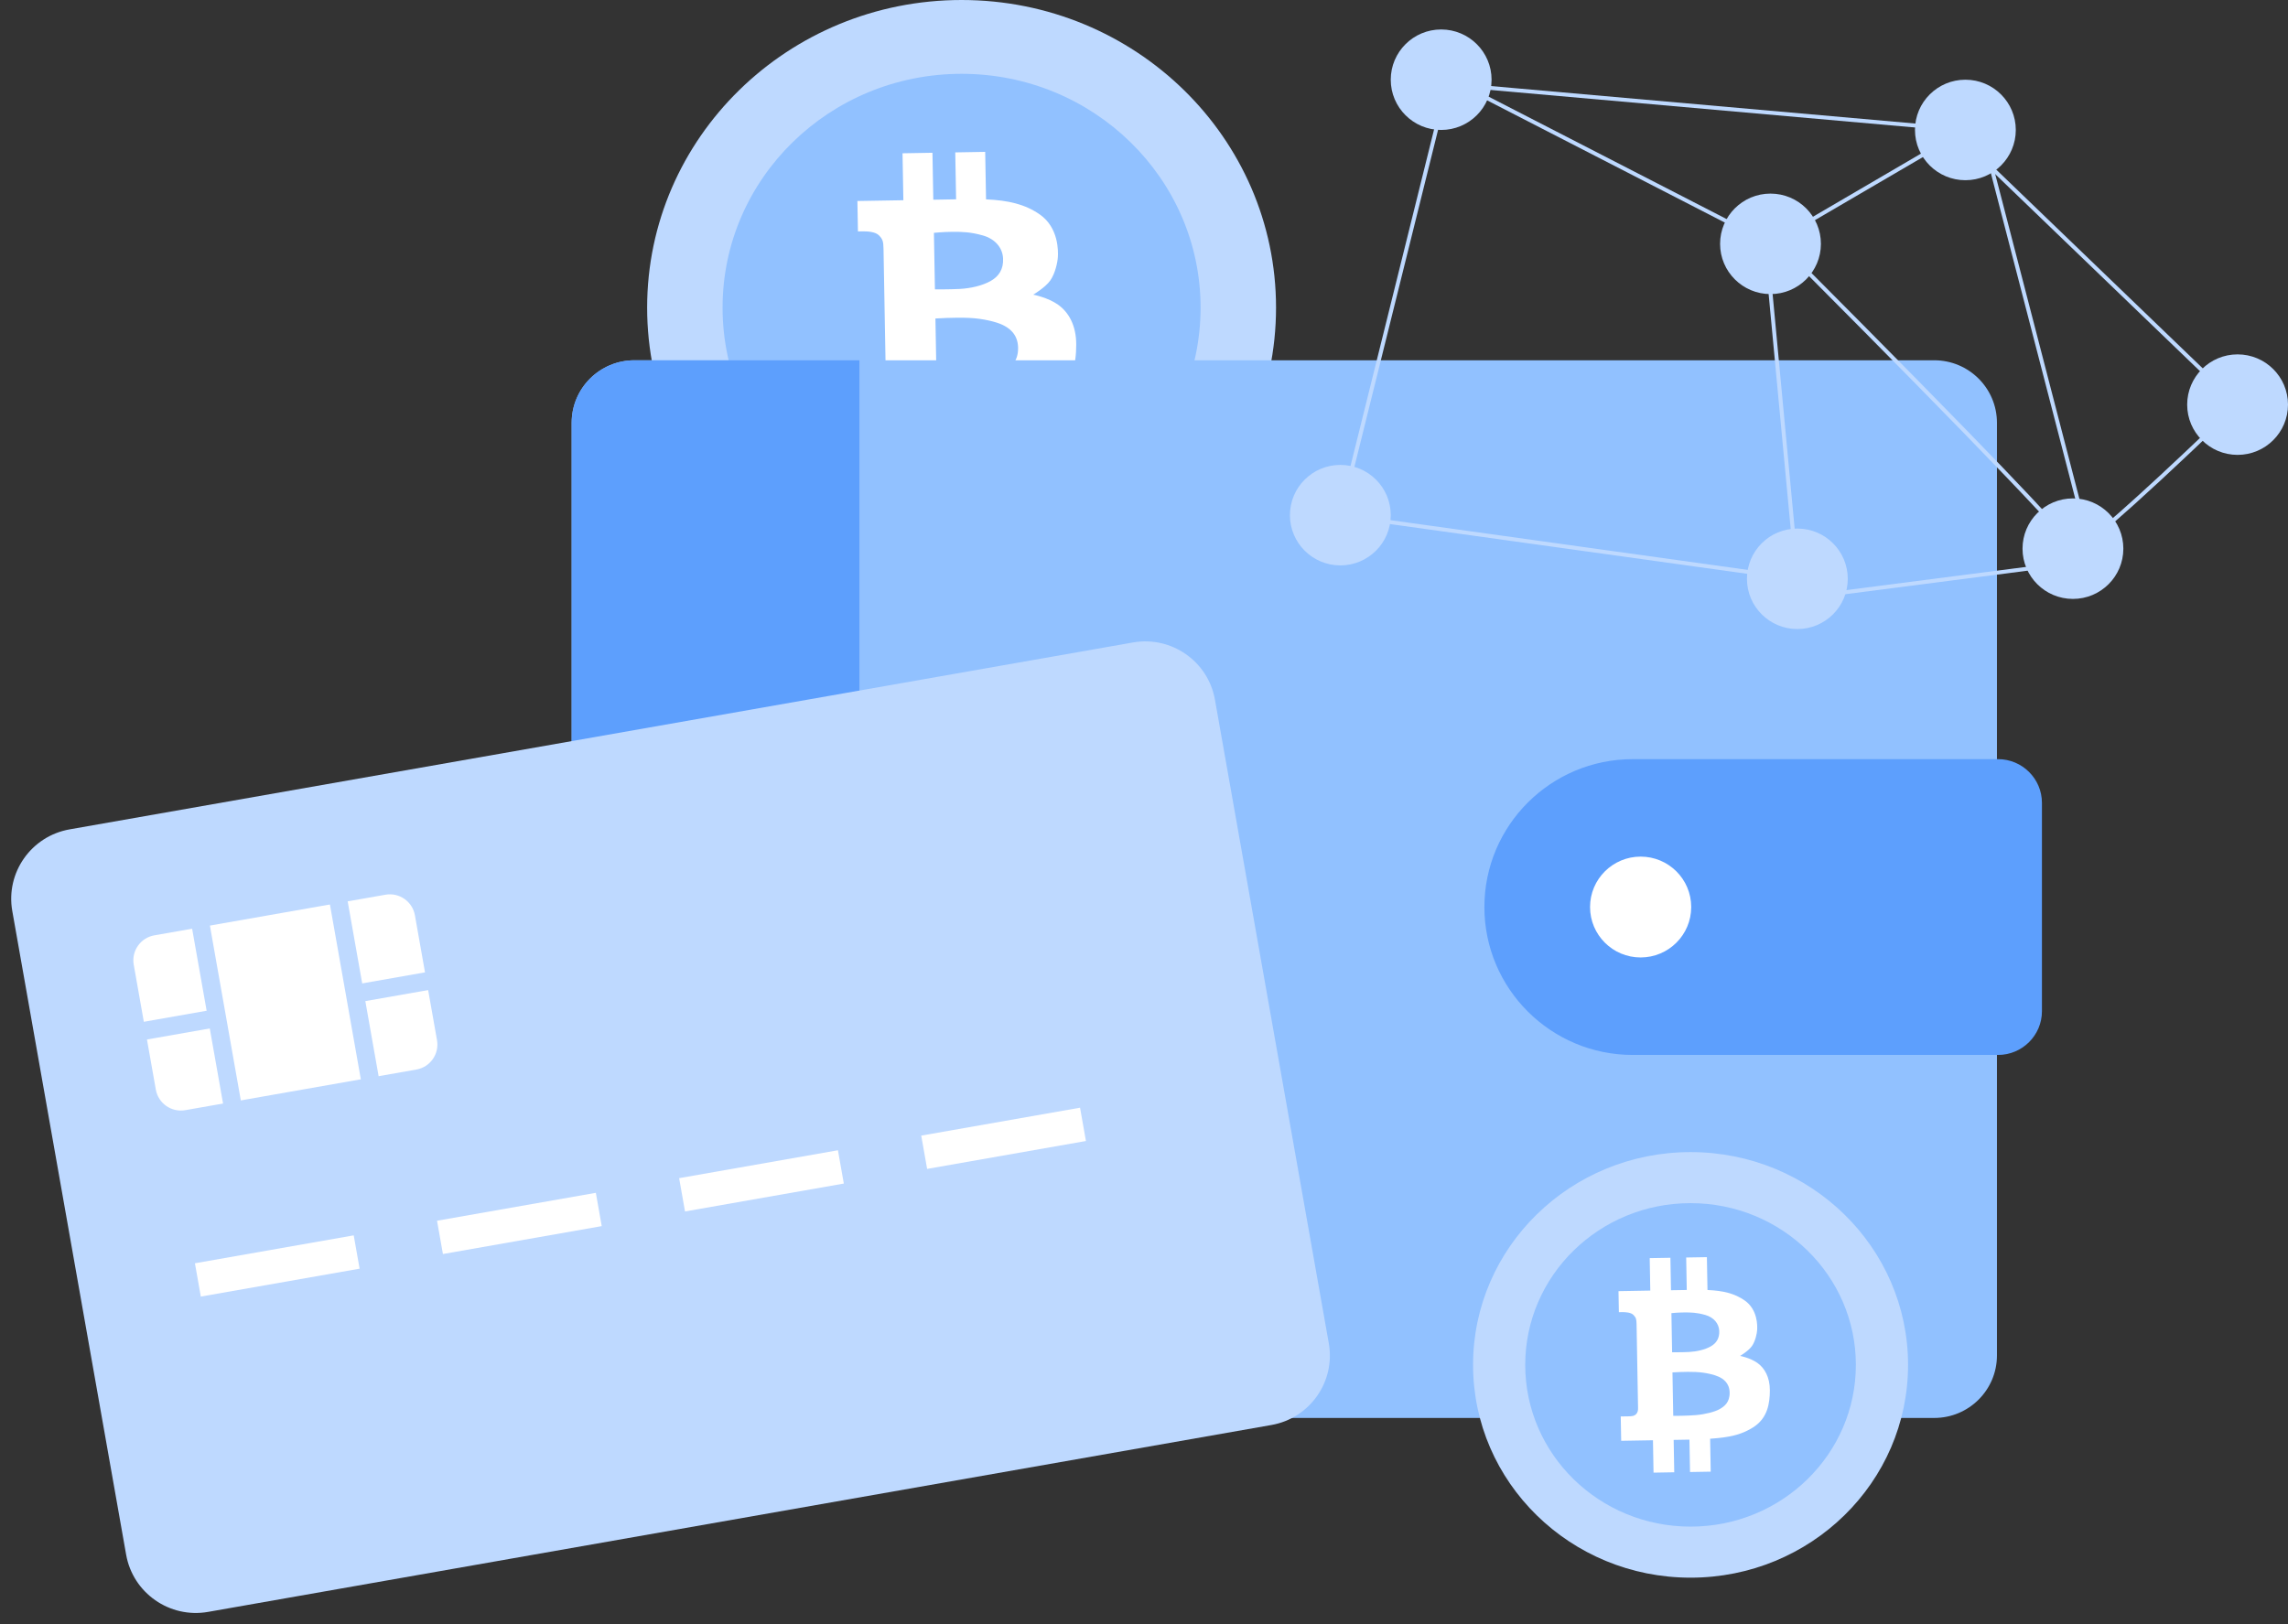 <svg width="169" height="120" viewBox="0 0 169 120" fill="none" xmlns="http://www.w3.org/2000/svg">
<rect x="0" y="0" width="169" height="120" fill="#333333" stroke="none"/>
<path d="M71.026 45.461C83.854 45.461 94.253 35.284 94.253 22.73C94.253 10.177 83.854 0 71.026 0C58.199 0 47.8 10.177 47.8 22.73C47.8 35.284 58.199 45.461 71.026 45.461Z" fill="#BED9FF"/>
<path d="M71.026 40.007C80.775 40.007 88.679 32.272 88.679 22.73C88.679 13.189 80.775 5.454 71.026 5.454C61.276 5.454 53.372 13.189 53.372 22.73C53.372 32.272 61.276 40.007 71.026 40.007Z" fill="#91C1FF"/>
<path d="M78.162 22.518C77.397 21.975 76.318 21.771 76.318 21.771C76.318 21.771 77.219 21.239 77.581 20.718C77.943 20.195 78.115 19.393 78.139 18.978C78.162 18.563 78.204 16.822 76.801 15.845C75.716 15.089 74.483 14.803 72.833 14.73L72.77 11.221L70.559 11.259L70.621 14.727L68.937 14.756L68.875 11.287L66.664 11.325L66.726 14.794L63.331 14.851L63.371 17.099L63.694 17.093C64.043 17.087 64.664 17.114 64.932 17.398C65.201 17.682 65.25 17.833 65.26 18.394C65.27 18.955 65.416 27.136 65.42 27.349C65.424 27.561 65.387 27.825 65.204 28C65.021 28.175 64.836 28.218 64.391 28.226L63.57 28.239L63.616 30.839L67.011 30.781L67.072 34.239L69.284 34.202L69.222 30.743L70.906 30.715L70.968 34.173L73.179 34.135L73.116 30.62C73.687 30.577 74.22 30.525 74.53 30.481C75.158 30.39 76.582 30.203 77.898 29.27C79.215 28.337 79.489 26.906 79.494 25.47C79.5 24.034 78.924 23.062 78.16 22.518H78.162ZM68.982 17.203C68.982 17.203 69.683 17.131 70.376 17.128C71.068 17.127 71.679 17.137 72.593 17.395C73.507 17.652 74.055 18.311 74.091 19.099C74.126 19.887 73.784 20.419 73.17 20.763C72.556 21.107 71.702 21.304 70.896 21.348C70.091 21.391 69.057 21.379 69.057 21.379L68.982 17.202L68.982 17.203ZM74.116 27.463C73.615 27.745 72.606 28.005 71.626 28.092C70.646 28.18 69.177 28.174 69.177 28.174L69.094 23.532C69.094 23.532 70.498 23.438 71.595 23.489C72.692 23.542 73.616 23.799 74.033 23.994C74.45 24.189 75.181 24.622 75.2 25.684C75.219 26.745 74.616 27.181 74.116 27.462V27.463Z" fill="white"/>
<path d="M142.869 26.619H46.858C44.299 26.619 42.225 28.687 42.225 31.239V100.146C42.225 102.698 44.299 104.766 46.858 104.766H142.869C145.428 104.766 147.502 102.698 147.502 100.146V31.239C147.502 28.687 145.428 26.619 142.869 26.619Z" fill="#91C1FF"/>
<path d="M63.479 26.619H46.859C44.3 26.619 42.225 28.688 42.225 31.239V100.146C42.225 102.698 44.3 104.767 46.859 104.767H63.479V26.619Z" fill="#5D9FFD"/>
<path d="M120.602 56.09H147.582C149.372 56.09 150.825 57.538 150.825 59.322V74.712C150.825 76.496 149.372 77.945 147.582 77.945H120.602C114.554 77.945 109.643 73.049 109.643 67.017C109.643 60.986 114.553 56.09 120.602 56.09Z" fill="#5D9FFD"/>
<path d="M121.183 70.742C123.247 70.742 124.919 69.074 124.919 67.016C124.919 64.959 123.247 63.291 121.183 63.291C119.12 63.291 117.447 64.959 117.447 67.016C117.447 69.074 119.12 70.742 121.183 70.742Z" fill="white"/>
<path d="M83.686 47.469L5.147 61.277C2.304 61.777 0.406 64.48 0.908 67.314L9.317 114.868C9.819 117.702 12.529 119.595 15.372 119.095L93.91 105.287C96.753 104.787 98.651 102.085 98.15 99.25L89.74 51.696C89.239 48.862 86.528 46.969 83.686 47.469Z" fill="#BED9FF"/>
<path d="M28.47 66.107L11.403 69.108C10.38 69.287 9.698 70.259 9.878 71.278L11.51 80.505C11.69 81.524 12.665 82.204 13.687 82.025L30.754 79.024C31.776 78.844 32.459 77.873 32.279 76.853L30.647 67.627C30.467 66.608 29.492 65.927 28.47 66.107Z" fill="white"/>
<path d="M26.127 91.275L14.398 93.337L14.833 95.798L26.562 93.736L26.127 91.275Z" fill="white"/>
<path d="M44.011 88.132L32.281 90.194L32.716 92.654L44.446 90.592L44.011 88.132Z" fill="white"/>
<path d="M61.893 84.987L50.163 87.049L50.598 89.509L62.328 87.447L61.893 84.987Z" fill="white"/>
<path d="M79.776 81.843L68.046 83.905L68.481 86.365L80.211 84.303L79.776 81.843Z" fill="white"/>
<path d="M15.394 67.764L14.081 67.995L16.603 82.254L17.915 82.023L15.394 67.764Z" fill="#BED9FF"/>
<path d="M25.571 65.974L24.259 66.204L26.78 80.464L28.093 80.233L25.571 65.974Z" fill="#BED9FF"/>
<path d="M15.871 74.572L9.881 75.625L10.112 76.934L16.103 75.881L15.871 74.572Z" fill="#BED9FF"/>
<path d="M31.941 71.747L25.95 72.8L26.182 74.109L32.172 73.056L31.941 71.747Z" fill="#BED9FF"/>
<path d="M99.003 41.775C101.059 41.775 102.726 40.113 102.726 38.063C102.726 36.012 101.059 34.35 99.003 34.35C96.946 34.35 95.279 36.012 95.279 38.063C95.279 40.113 96.946 41.775 99.003 41.775Z" fill="#BED9FF"/>
<path d="M130.775 21.729C132.832 21.729 134.499 20.067 134.499 18.017C134.499 15.966 132.832 14.304 130.775 14.304C128.719 14.304 127.052 15.966 127.052 18.017C127.052 20.067 128.719 21.729 130.775 21.729Z" fill="#BED9FF"/>
<path d="M145.171 13.315C147.227 13.315 148.894 11.652 148.894 9.602C148.894 7.552 147.227 5.889 145.171 5.889C143.114 5.889 141.447 7.552 141.447 9.602C141.447 11.652 143.114 13.315 145.171 13.315Z" fill="#BED9FF"/>
<path d="M165.276 33.609C167.333 33.609 169 31.946 169 29.896C169 27.846 167.333 26.183 165.276 26.183C163.22 26.183 161.553 27.846 161.553 29.896C161.553 31.946 163.22 33.609 165.276 33.609Z" fill="#BED9FF"/>
<path d="M153.114 44.251C155.171 44.251 156.838 42.588 156.838 40.538C156.838 38.487 155.171 36.825 153.114 36.825C151.058 36.825 149.391 38.487 149.391 40.538C149.391 42.588 151.058 44.251 153.114 44.251Z" fill="#BED9FF"/>
<path d="M132.76 46.478C134.816 46.478 136.483 44.816 136.483 42.765C136.483 40.715 134.816 39.053 132.76 39.053C130.703 39.053 129.036 40.715 129.036 42.765C129.036 44.816 130.703 46.478 132.76 46.478Z" fill="#BED9FF"/>
<path d="M106.449 9.602C108.506 9.602 110.173 7.94 110.173 5.889C110.173 3.839 108.506 2.177 106.449 2.177C104.393 2.177 102.726 3.839 102.726 5.889C102.726 7.94 104.393 9.602 106.449 9.602Z" fill="#BED9FF"/>
<path d="M152.963 41.458L133.852 43.926L133.889 44.215L153 41.747L152.963 41.458Z" fill="#BED9FF"/>
<path d="M132.924 42.935L98.822 38.185L106.477 7.342L106.762 7.413L99.185 37.941L132.598 42.595L130.148 16.515L130.435 16.802C130.492 16.858 136.163 22.514 141.778 28.226C152.136 38.763 153.13 40.143 153.244 40.452C153.525 40.375 154.697 39.63 159.525 35.154C162.062 32.802 164.528 30.42 165.067 29.897L145.448 11.013L145.652 10.802L165.488 29.897L165.38 30.002C165.351 30.03 162.519 32.781 159.624 35.462C153.703 40.945 153.304 40.804 153.111 40.738C153.032 40.71 152.98 40.645 152.969 40.557C152.751 39.706 139.532 26.291 130.515 17.295L132.924 42.936V42.935Z" fill="#BED9FF"/>
<path d="M146.399 9.104L146.115 9.177L154.255 40.583L154.539 40.51L146.399 9.104Z" fill="#BED9FF"/>
<path d="M130.779 18.183L107.304 6.108L145.64 9.497L130.779 18.183ZM108.765 6.53L130.77 17.85L144.701 9.707L108.765 6.53Z" fill="#BED9FF"/>
<path d="M124.871 116.567C133.743 116.567 140.936 109.528 140.936 100.845C140.936 92.162 133.743 85.123 124.871 85.123C115.998 85.123 108.806 92.162 108.806 100.845C108.806 109.528 115.998 116.567 124.871 116.567Z" fill="#BED9FF"/>
<path d="M124.87 112.795C131.614 112.795 137.081 107.445 137.081 100.845C137.081 94.245 131.614 88.895 124.87 88.895C118.126 88.895 112.659 94.245 112.659 100.845C112.659 107.445 118.126 112.795 124.87 112.795Z" fill="#91C1FF"/>
<path d="M129.806 100.699C129.277 100.324 128.531 100.182 128.531 100.182C128.531 100.182 129.154 99.814 129.405 99.453C129.656 99.093 129.775 98.537 129.791 98.25C129.807 97.963 129.836 96.759 128.866 96.083C128.115 95.56 127.262 95.362 126.121 95.313L126.078 92.885L124.548 92.911L124.59 95.311L123.425 95.33L123.383 92.931L121.854 92.957L121.896 95.356L119.548 95.397L119.576 96.951L119.799 96.948C120.04 96.943 120.47 96.962 120.656 97.159C120.842 97.355 120.876 97.459 120.883 97.847C120.889 98.235 120.991 103.894 120.993 104.041C120.996 104.187 120.971 104.369 120.844 104.491C120.717 104.612 120.59 104.642 120.282 104.647L119.713 104.656L119.746 106.454L122.094 106.414L122.136 108.807L123.666 108.78L123.623 106.388L124.788 106.368L124.831 108.761L126.36 108.734L126.317 106.302C126.712 106.273 127.081 106.237 127.295 106.206C127.73 106.142 128.714 106.014 129.625 105.369C130.535 104.724 130.724 103.734 130.729 102.74C130.732 101.747 130.335 101.075 129.806 100.699ZM123.456 97.022C123.456 97.022 123.941 96.972 124.42 96.97C124.899 96.969 125.322 96.976 125.954 97.154C126.586 97.333 126.966 97.788 126.99 98.334C127.014 98.879 126.777 99.247 126.352 99.485C125.927 99.723 125.337 99.859 124.78 99.89C124.223 99.92 123.508 99.912 123.508 99.912L123.457 97.023L123.456 97.022ZM127.007 104.119C126.661 104.314 125.963 104.494 125.285 104.554C124.606 104.615 123.592 104.611 123.592 104.611L123.534 101.4C123.534 101.4 124.505 101.335 125.264 101.371C126.023 101.408 126.662 101.585 126.95 101.72C127.239 101.855 127.745 102.154 127.758 102.889C127.771 103.623 127.354 103.924 127.007 104.119V104.119Z" fill="white"/>
</svg>
